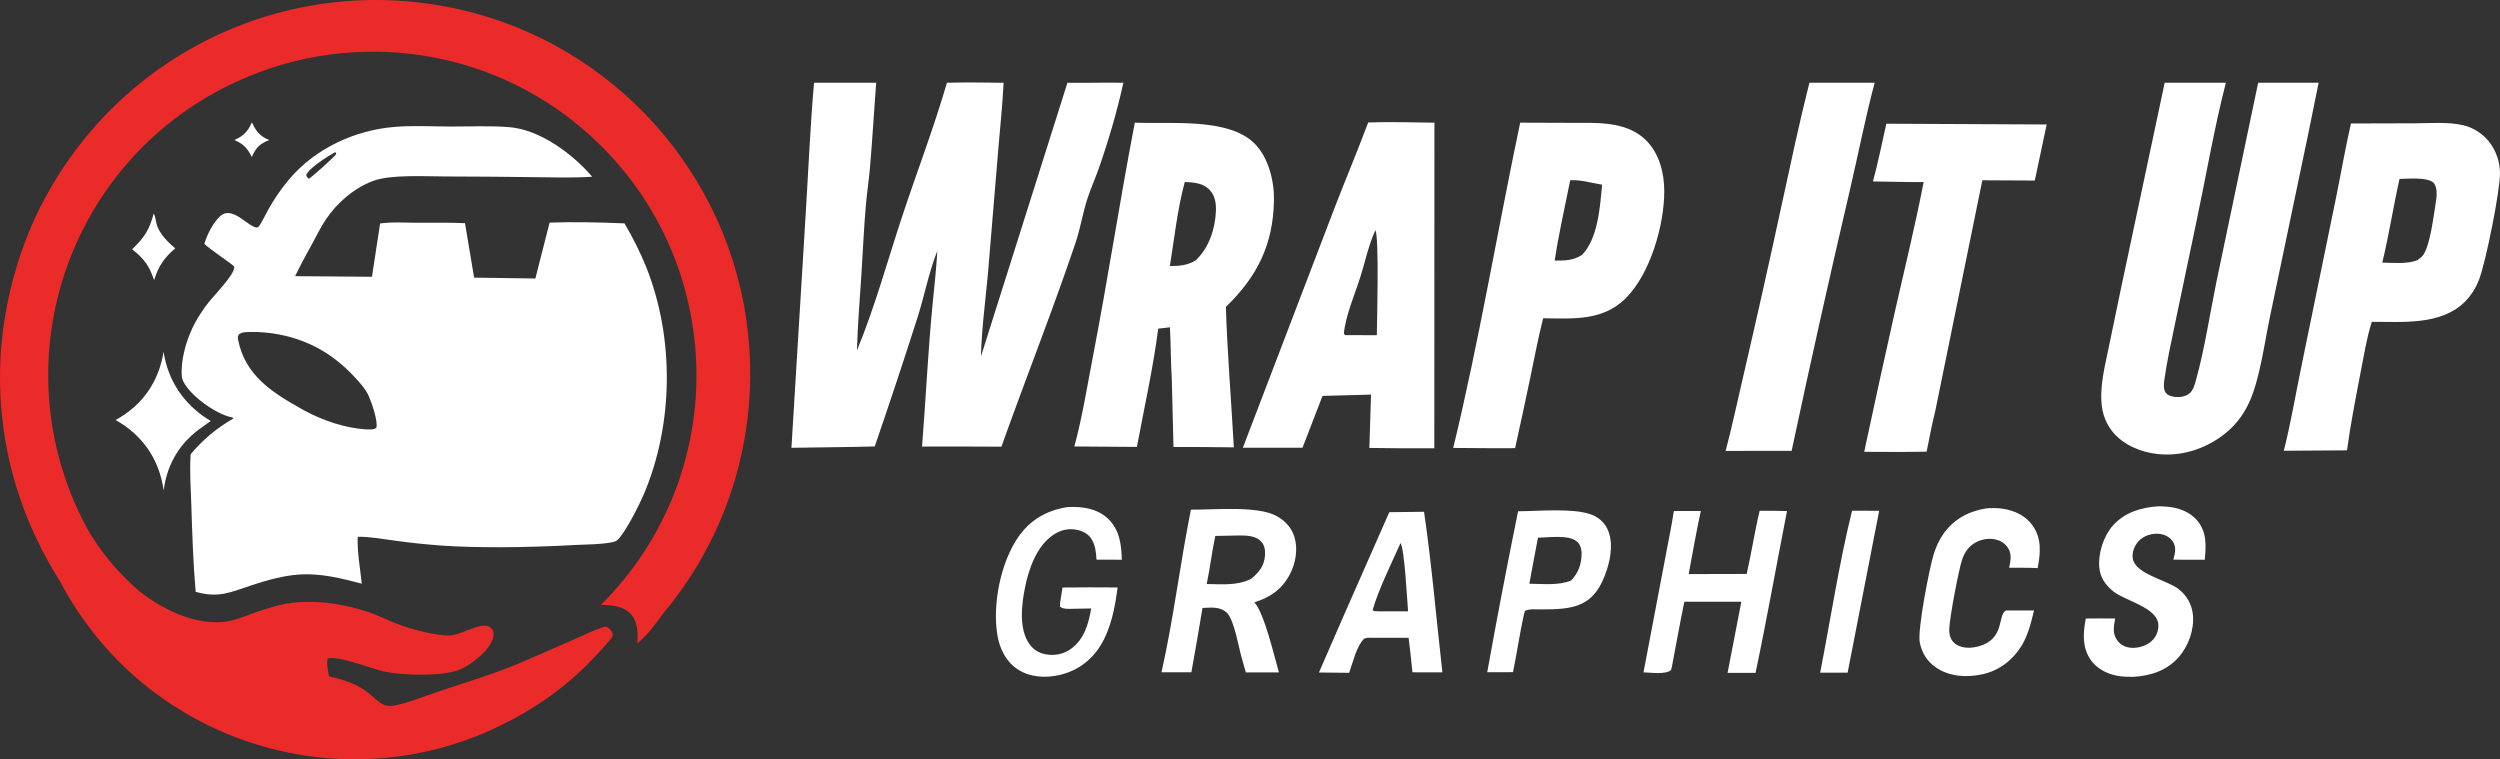 <?xml version="1.0" encoding="UTF-8"?>
<svg xmlns="http://www.w3.org/2000/svg" id="Layer_1" viewBox="0 0 8944.84 2716.76">
  <rect x="0" y="0" width="8944.84" height="2716.76" fill="#333333" stroke="none"/>
  <defs>
    <style>
      .cls-1 {
        fill: #ea2b29;
      }

      .cls-1, .cls-2 {
        fill-rule: evenodd;
      }

      .cls-2 {
        fill: #fff;
      }
    </style>
  </defs>
  <path class="cls-2" d="M3387.99,296.12c67.33-2.01,135.39-.55,202.79,0-3.57,79.02-12.66,159.78-18.99,238.67l-37.24,446.63c-8.97,97.25-22.38,196.46-24.8,294.08l309.46-979.38c66.68,1.01,133.39-1.28,200.09,0-21.4,99.11-54.35,211.08-88.01,306.79-12.22,34.7-27.41,68.42-39.08,103.3-17.87,53.43-26.23,109.9-44.28,163.39-82.62,244.62-178.33,485.28-264.85,728.6-94.63-1.08-189.36-.28-284-.39,13.51-170.66,21.26-342.62,37.99-512.87,6.48-62.45,12.87-124.78,16.75-187.45-29.52,73.74-45.36,156.57-69.2,232.84-49.89,156.25-101.52,311.94-154.89,467.03-99.28,2.62-198.7,3.23-298,4.83l50.14-822.16c9.98-159.94,16.73-324.29,30.76-483.9h222.25c-7.77,100.33-13.46,203.69-22.17,303.94-3.67,42.17-10.06,83.99-13.93,126.12-7.71,83.97-11.13,168.81-16.54,253.01-5.87,91.5-13.62,183.31-16.16,274.97,64.24-155.82,109.39-321.22,162.26-481.18,52.6-159.15,112.99-315.76,159.68-476.86h0ZM7745.09,296.12h218.86c-42.78,167.05-70.98,335.47-106.79,504.18l-76.23,363.35c-13.06,64.48-28.04,129.87-36.95,195.02-1.87,13.58-3.76,28.95,2.21,41.82,4.55,9.83,13.22,14.74,23.31,17.32,20.18,5.14,43.33,4.02,61.07-7.72,16.55-11,21.68-33.19,26.78-51.26,29.66-105.14,50.71-242.33,73.11-351.63l149.1-711.08h216.32l-35.95,177.12-137.28,655.9c-19.61,92.21-35.79,219.77-72.09,303.74-23.27,53.82-57.98,97.33-106.08,131.07-72.26,50.69-160.49,73.56-248.05,57.03-58.02-10.96-115.88-40.68-148.69-91.22-25.99-40.02-31.39-82.55-29.23-129.08,2.48-53.05,15.75-105.88,26.41-157.81l44.73-215.16,155.41-731.59h0ZM4060.33,438.86c125.32,5.73,334.64-18.96,428.34,74.63,50.23,50.19,70.69,134.14,69.47,203.43-2.8,158.84-60.07,272.7-172.06,381.31,5.28,167.31,19.31,335.17,28.48,502.38-71.93-1.4-143.96-1.04-215.91-1.44l-6.13-244.86c-3.9-60.95-3.25-122.3-6.56-183.37-13.93,2.07-27.98,3.39-42,4.91-18.15,141.77-50,282.65-76.19,423.16l-223.85-1.6c28.42-104.31,45.7-214.15,66.23-320.41,53.86-278.73,96.43-559.49,150.17-838.15h0ZM4239.07,651.06c33.4,1.71,65.7,3.29,90.02,29.7,19.12,20.75,22.52,48.93,21.3,75.99-2.86,63.44-25.44,131.54-72.8,175.02-28.83,18.13-58.98,19.8-91.91,20.24,16.18-99.2,27.04-204.08,53.39-300.94h0ZM4895.32,438.23c78.83-2.98,158.42.02,237.31.73-.12,6.98-.23,13.97-.33,20.95l-.42,1141.23c0,.88-.01,1.76-.02,2.65-77.47.64-154.94.27-232.4-1.15l6.03-190.76-172.58,4.61c-.46.24-.89.49-1.3.74l-71.28,184.67-213.48.12,329.56-861.93c39.12-100.82,80.92-200.59,118.91-301.85h0ZM4920.94,823.93c13.99,21.91,5.87,329.65,5.26,375.37l-113.59-.24-4.43-5.66c7.07-67.59,39.69-140.49,59.95-205.17,17.4-55.51,28.46-111.11,52.81-164.31h0ZM8411.55,441.83l226.88-.63c56.72-.2,120.29-5.95,175.59,7.07,28.46,6.7,54.33,21.42,75.69,41.32,34.66,32.3,54.59,81.23,55.12,128.35.71,65.37-51.24,321.71-75.28,383.45-11.29,29.03-28.4,56.48-50.53,78.47-85.17,84.68-222.43,71.3-333,71.63-19.04,60.78-29.15,126.67-41.56,189.26-17.3,90-34.66,179.73-47.06,270.57l-226.08,1.44c24.85-98.02,41.84-199.31,62.23-298.48l124.33-605.61c18.21-88.88,33.44-178.42,53.66-266.87h0ZM8585.44,640.06c26.43-.41,54.86-2.7,81.09.1,14.15,1.52,35.96,5.08,44.08,18.49,11.55,19.06,7.25,50.27,3.78,71.02-7.8,46.55-18.62,142.18-43.12,181.06-5.46,8.67-14.09,14.62-22.33,20.46-38.27,14.33-84.88,9.03-125.28,8.47,24.08-98.75,39.26-200.28,61.76-299.6h0ZM5439.09,438.92l176.45.63c92.31.47,201.24-8.53,273.06,61.49,47.63,46.45,66.06,117.47,66.06,182.37.04,121.73-49.68,296.37-138.56,384.48-81.74,81.03-188.63,72.05-294.83,70.79-18.45,72.52-32.16,146.78-47.57,220.01-17.15,81.68-34.74,163.27-52.75,244.76-73.76.81-147.68-.47-221.44-.77,93.11-384.28,158.05-776.74,239.59-1163.74h0ZM5618.12,644.64c41.68-1.28,73.6,9.62,114.06,16.12-7.25,79.46-14.6,193.11-72.4,251.83-32.46,20.06-60.28,19.8-97.15,19.79,14.07-96.03,36.81-192.4,55.49-287.74h0ZM6749.23,442.64l573.6,2.7-42.49,200.63-187.67-.97-169.12,829c-12.14,46.47-20.24,94.89-30.17,141.95-74.33,1.93-149.04.55-223.41.63,36.04-168.67,72.93-337.16,110.67-505.46,34.84-153.06,72.17-305.67,102.08-459.78-60.4.51-120.98-1.4-181.38-2.23,18.56-67.89,32.18-137.83,47.89-206.49h0ZM6473.91,296.12h233.52c-33.19,124.27-57.48,249.62-86.61,374.9-73.29,313.3-143.44,627.32-210.49,942.04l-236.19.32c22.56-84.62,40.69-170.96,60.6-256.27,48.3-207.59,94.95-415.56,139.96-623.89,32.1-147.29,62.25-290.85,99.2-437.09h0ZM4261.04,1823.51c80.8.79,235.99-14.46,304.39,21.74,31.77,16.85,55.75,41.84,66.14,76.76,13.22,44.4,3.92,95.08-17.78,135.27-28.63,52.99-69.92,80.27-125.71,97.84,36.38,39.95,70.92,193.52,87.81,250.79l-118.34-.04-13.97-49.01c-11.17-36.95-27.39-139.5-53.88-164.35-24.91-23.37-55.93-18.35-87.28-17.24-12.57,76.78-25.84,153.46-39.77,230.02l-106.85.14c43.14-191.94,66.49-388.93,105.23-581.9h0ZM4348.26,1917.53c29.17-.18,58.33-1.42,87.52-1.66,25.88-.2,57.74,1.3,76.64,21.66,12.38,13.34,14.96,32.18,13.68,49.66-2.78,37.84-21.05,59.65-48.62,83.36-50.13,25.72-105.43,19.65-160.02,19.06,12.1-56.97,18.49-115.09,30.8-172.08h0ZM4970.79,1832.62l108.67-1.35c5.23-.06,10.46-.14,15.69-.22,27.53,188.08,44.03,384.85,65.64,574.53l-107.13-.12c-4.1-41.15-8.65-82.26-13.68-123.3l-127.01-.18c-11.29-.32-21.74-1.5-32.3,3.27-28.2,28.2-39.67,84.9-53.62,122.06l-107.95-1.12c28.1-65.28,56.46-130.44,85.11-195.48l166.57-378.1h0ZM5010.98,1942.99c14.5,20.79,23.61,205.19,27,244.44l-104.45-.22c-6.21.06-12.43-.37-18.66-.67l-3.35-4.91c19.96-70.73,68.6-169.28,99.46-238.65h0ZM7722.29,1811.57c9.56-.16,19.25.43,28.79,1.1,41.58,2.92,83.77,17.5,111.03,50.45,34.21,41.38,31.08,89.74,26.35,139.58l-112.21-.18c3.25-12.1,6.25-24.89,6.25-37.5-.02-15.31-7.51-29.56-18.94-39.53-14.29-12.47-34.21-16.85-52.81-15.71-23.85,1.48-46.9,11.59-62.27,30.25-12.79,15.51-20.81,38.15-17.54,58.31,9.05,55.57,120.09,76.4,162.29,108.11,30.25,22.74,49.01,55.24,52.83,92.94,5.3,52.4-15.33,110.99-49.56,150.48-42.72,49.27-100.17,67.79-162.86,71.79-19.21,0-38.33-.02-57.29-3.59-38.41-7.17-74.85-25.66-97.08-58.71-30.07-44.67-25.88-96.23-16.47-146.38,34.98-.73,70.08-.08,105.08-.04-2.25,12.69-4.69,25.56-4.79,38.47-.3,18.45,7.09,36.18,20.4,48.97,12.99,12.63,32.06,17.89,49.82,17.6,25.86-.43,54.47-11.08,71.67-30.98,12.61-14.58,19.77-37.09,17.01-56.28-8.39-58.37-117.59-80.96-159.98-114.28-28.59-22.47-47.73-50.13-50.94-86.97-4.33-49.6,15.23-111.6,48.81-149.12,42.47-47.45,101.08-64.83,162.42-68.8h0ZM6295.94,1827.53c32.59-.49,65.25.47,97.84,1.01-37.8,192.81-71.95,386.63-112.56,578.83l-100.07.24,49.25-254.69-203.96.06c-16.02,76.88-29.28,154.58-44.4,231.69l-3.13,12.67c-18.58,17.05-73.98,8.95-98.53,8.28.8-4.25,1.6-8.52,2.39-12.81l97.74-513.88c2.82-17.07,5.55-34.03,8.55-50.59l96.46.08c-16.75,74.49-29.11,150.64-43.57,225.64l207.53-.51c17.22-74.96,28.5-151.17,46.47-226.02h0ZM5431.6,1829.32c72.25-.49,191.59-11.65,257.13,10.01,27.16,8.97,49.13,26.27,61.9,52.16,21.56,43.73,13.48,100.64-.91,145.63-42.41,132.47-112.03,143.94-238.1,143.27-16.42-.08-40.5-2.44-55.28,5.18l-3.69,11.69c-15.17,68.66-25.03,138.75-39.26,207.69l-92.19.24c34.58-192.38,71.38-384.34,110.38-575.87h0ZM5502.84,1923.64c38.41.02,108.45-11.47,138.64,13.42,11.88,9.77,16.95,25.19,17.28,40.2.87,38.57-10.66,71.95-37.21,99.58-44.48,18.9-101.77,11.96-149.63,11.73,9.95-55.04,20.26-110.02,30.92-164.93h0ZM7105.98,1818.98c19.65-1.64,40.26-1.71,59.81,1.2,41.62,6.23,81.62,24.71,106.53,59.75,33.34,46.86,28.59,99.64,18.29,152.77-33.94-1.87-68.15-1.16-102.14-1.28,4.43-18.72,8.89-42.07,1.38-60.5-6.84-16.69-20.12-29.89-36.85-36.63-24.93-10.15-55.22-7.55-79.24,3.9-28.36,13.54-44.93,37.3-54.29,66.61-11.94,37.42-44.71,208.44-45.33,248.17-.18,11.96,2.07,24.04,7.86,34.59,7.84,14.23,21.81,22.92,37.25,26.96,20,5.24,42.21,3.35,61.9-2.36,93.59-27.22,65.05-110.3,95.81-127.99l100.72-.06c-10.88,44.52-21.85,90.87-46.8,129.97-32.32,50.67-80.64,86.35-139.74,98.91-55.73,11.84-116.92,7.92-165.04-25.2-31.39-21.62-51.18-53.76-57.56-91.22-7.73-45.35,34.9-265.43,50.33-314.32,8.1-25.62,19.12-50.47,34.78-72.44,37.74-52.97,89.37-80.03,152.33-90.79h0ZM3814.68,1814.96c3.45-.39,6.92-.73,10.39-.87,50.08-2.17,103.15,6.4,140.49,42.82,40.58,39.57,46.8,92.21,48.24,145.75l-90.73-.33c-1.18-25.89-3.98-51.26-17.81-73.86-11.19-18.25-30.84-28.14-51.2-32.63-29.89-6.58-59.38.39-84.62,17.28-60.12,40.22-88.38,121.04-102.03,188.85-12.3,61.05-22.56,147.39,15.06,201.42,14.27,20.48,34.28,33.28,58.85,37.7,31.63,5.68,62.7.04,89.16-18.52,48.58-34.11,64.3-90.39,73.78-145.53-22.11.1-44.24.51-66.35,1.22-13.35.39-35.2,1.85-45.45-7.9l.49-14.56,8.62-53.66c65.69-.73,131.39-.79,197.09-.2-9.32,71.44-23.02,146.34-61.62,208.5-33.8,54.43-83.99,90.3-146.52,104.74-49.8,11.51-105.9,8.24-149.49-20.44-41.24-27.14-63.79-72.62-72.06-120.21-19.12-109.96,10.97-263.32,75.8-355.08,41.99-59.42,98.99-92.13,169.92-104.48h0ZM6626.52,1827.26l97.06.35-112.92,579.18-98.3.08c37.8-192.54,67.14-389.23,114.16-579.61h0Z"></path>
  <path class="cls-2" d="M1413.1,453.95c65.07-5.36,132.93-1.37,198.36-1.22,69.59.16,141.21-3.34,210.46,2.2,109.96,8.81,226.78,95.42,296.81,177.39-71.99,4.74-145.05,2.22-217.17,1.41-102.52-1.35-205.05-2.13-307.58-2.34-72.46-.07-196.01-7.91-259.86,16.18-67.96,25.64-129.27,78.66-169.11,138.96-18.62,28.17-33.57,58.88-49.57,88.58-11.99,22.28-25.07,44.64-36.61,67.42l-23.07,45.52,30.97.25,244.08,1.97,21.09-137.69,8.14-53.15,14.45-1.5c36.52-3.78,76-1.02,112.78-.96,58.69.09,117.75-1.06,176.39,1.5l32.69,194.92,14.98.21,204.17,2.82,45.11-177.18c2.65-10.42,4.73-18.47,5.93-22.83,86.83-2.92,180.99-.95,267.83,2.78,29.25,50.14,56.25,102.57,77.77,156.54,101.69,254.92,97.97,563.97-9.98,816.05-16.36,37.43-64.44,132.88-91.62,158.92-5.39,5.17-10.66,7.18-17.88,8.76-40.02,8.79-89.51,8.2-130.65,10.26-90.81,5.11-181.75,7.87-272.7,8.27-70.26-.22-140.8-.97-210.89-6.12-55.03-3.99-109.92-9.79-164.57-17.38-44.17-5.85-89.33-14.48-133.92-13.99-2.41,55.08,8.96,112.99,14.43,167.83-73.67-19.24-147.65-38.06-224.62-32.73-56.25,3.9-113.56,20.12-167,37.55-78.3,25.54-118.72,48.07-202.58,24.31-8.99-101.56-12.21-204.31-15.49-306.2-1.98-61.21-6.67-125.36-2.5-186.4h0s-.02.03-.03.03c45.92-53.84,92.63-92.76,153.87-128.21,0,0-.33-.2-5.31-3.24-65.47-11.78-176.55-98.09-180.19-147.12-2.21-29.71,1.61-59.8,8.58-88.68,11.03-46.31,29.71-90.45,55.25-130.63,10.31-16.43,21.56-32.25,33.67-47.4,18.04-22.37,88.81-95.36,89.9-121.66.05-1.15-.03-3.79-.71-5.03-2.87-5.19-88.98-63.19-104.45-78.95-.54-.55-1.07-1.12-1.6-1.68,9.73-32.59,30.77-74.63,55.82-98.19,44.32-41.68,100.75,39.25,132.79,40.07,4.76-1.87,6.89-4.37,9.57-8.55,11.51-17.94,20.57-37.99,31.02-56.61,20.97-37.37,46.59-74.96,74.28-107.63,93.55-110.39,235.39-176.19,378.49-187.43h0ZM897.52,1187.72c64.49-.76,128.53,10.83,188.67,34.14,74.91,28.82,137.06,76.22,190.29,135.52,17.02,18.94,33.43,37.66,43.68,61.25,8.95,20.57,33.94,91.74,26.09,112.1-8.67,8.28-29.7,5.4-40.97,5.34-72.25-5.52-147.47-30.71-211.35-64.71-4.5-2.39-8.95-4.82-13.35-7.28-106.18-59.33-203.9-120.53-228.83-249.13-1.16-5.98-1.11-11.65,2.19-17.71,11.85-10.43,28.61-8.67,43.58-9.52h0ZM1198.97,544.56c1.25.47,3.02,2.21,4.08,3.06-.22,2.11-.1,2.39-1.18,4.6-3.92,7.98-88.02,83.46-97.35,87.67-4.57-4.88-7.68-7.58-8.58-14.28,9.12-24.11,78.81-68.13,103.03-81.05h0Z"></path>
  <path class="cls-1" d="M2179.41,2292.81c-104.43,124-213.56,211.76-357.08,287.15-582.16,305.78-1302,81.72-1607.78-500.44C-32.28,1691.27-68.8,1222.01,118.85,793.9,409.58,152.38,1132.64-156.09,1796.92,77.99c522.25,186.18,893.51,687.79,887.19,1273.28-2.94,298.82-105.62,598.47-312.72,845.23-27.99,37.98-51.14,72.59-91.33,105.92h0c10.51-110.14-42.51-137.88-127.53-138.07-.94,0-1.87,0-2.81,0h0c7.45-7.34,14.77-14.76,21.97-22.26,441.46-462.61,424.3-1195.53-38.31-1636.98-353.92-337.74-866.06-407.05-1284.85-213.82C268.45,555.48,12.34,1239.93,276.53,1820.03c11.35,24.92,21.64,45.64,34.64,69.73,47.31,83.26,108.44,156.67,186.32,224.78,97.35,76.51,230.49,135.49,343.07,102.64,19.59-5.72,38.72-13.93,58.01-20.64,93.11-32.42,145.68-48.5,247.02-41.74,60.15,4.02,125.52,18.16,182.11,38.4,30.01,10.74,58.31,25.39,87.96,36.99,48.15,18.84,102.11,33.07,153.29,40.76,16.93,2.54,34.71,4.37,51.71,1.5,33.13-5.59,94.53-41.64,123.91-32.56,8.31,2.56,15.44,8.6,18.98,16.59,4.61,10.41,2.61,21.73-1.37,31.99-11.55,29.76-37.45,54.69-62.22,73.74-20.4,15.67-41.7,29.65-66.32,37.64-61.14,19.84-192.81,16.89-257.56,3.11-42.26-8.99-171.54-59.85-203.3-46.6-6.06,16.14,1.93,46.38,4.32,63.59,49.64,11.31,98.66,25.87,139.31,58.06,17.44,13.8,34.04,32.07,53.83,42.28,13.02,6.72,26.31,6.36,40.46,3.96,43.58-7.4,111.27-34.45,155.52-49.25,95.38-31.9,192.71-60.74,285.52-99.51,70.41-29.41,139.93-60.85,209.94-91.15,31.31-13.54,63.89-30.42,96.41-40.22,5.27-1.59,10.41-2.99,15.41-.04,6.4,3.77,18.09,17.13,18.75,24.85.66,7.75-4.74,15.22-9.68,20.6-1.02,1.12-2.07,2.21-3.15,3.29h0Z"></path>
  <path class="cls-2" d="M742.06,1498.97c4,2.52,8.07,4.99,12.22,7.4-9.66,6.4-19.19,13.1-28.5,20.12-80.49,54.41-128.15,132.05-140.21,228.46h0c-.14-.92-.29-1.84-.44-2.76-15.71-109.12-75.2-195.65-171.46-249.39,95.45-52.16,154.94-136.99,171.45-244.5,16,102,69.47,184.05,156.94,240.67h0Z"></path>
  <path class="cls-2" d="M549.73,764.58c6.2,7.28,8.19,30.73,11.73,41.13,11.73,34.43,39.1,59.76,65.48,83.17-38.83,31.91-61.19,65.43-75.37,113.46-18.12-51.98-35.45-76.07-78.85-110.51,42.96-41.19,61.82-68.81,77.01-127.24h0Z"></path>
  <path class="cls-2" d="M900.92,438.02c1.96,2.32,1.37,1.3,2.57,3.87.37.81.72,1.64,1.1,2.45,13.06,28.18,29.8,45.68,59.19,56.8-2.69.97-5.35,2-8,3.1-28.61,11.94-43.19,29.25-54.63,57.66-16.45-31.94-29.68-46.5-62.49-61.04,32.11-13.91,48.77-31.07,62.26-62.84h0Z"></path>
</svg>
